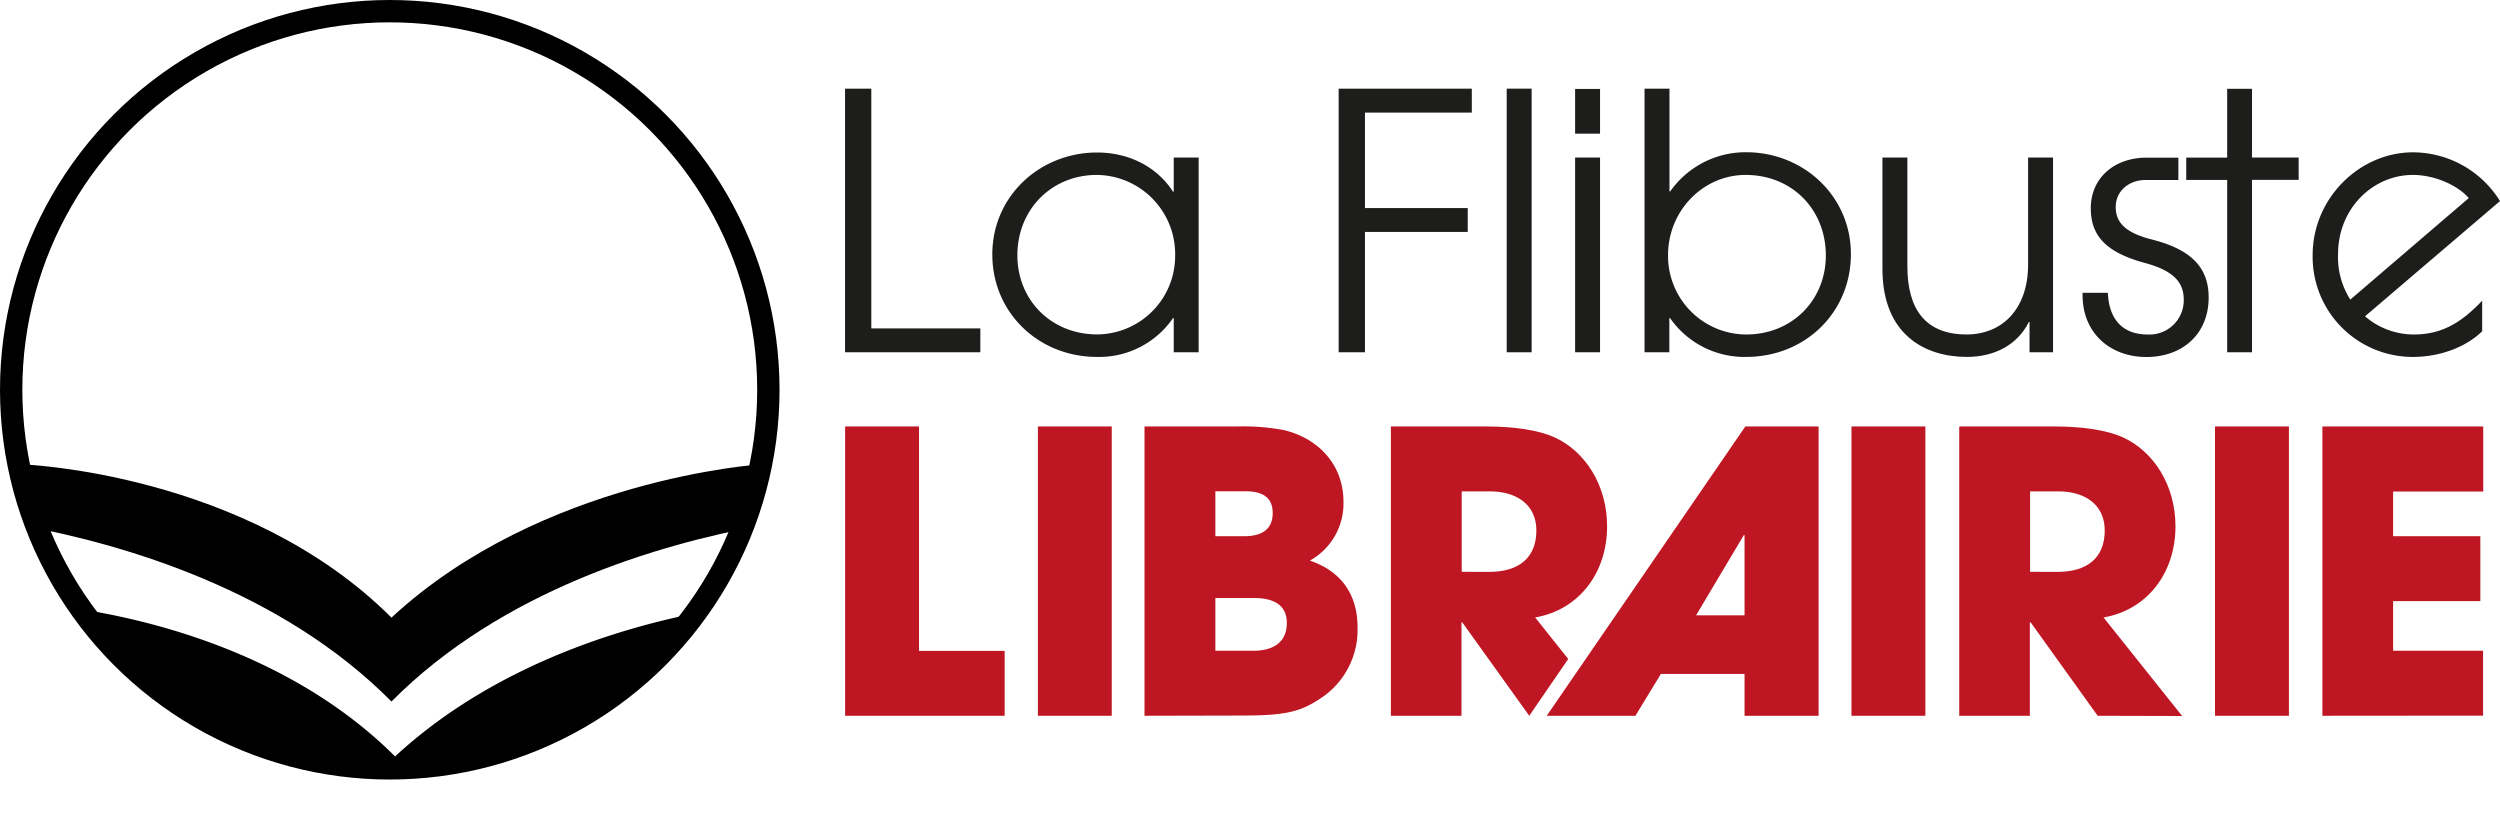 <svg xmlns="http://www.w3.org/2000/svg" xmlns:xlink="http://www.w3.org/1999/xlink" viewBox="0 0 559.5 188.09"><defs><style>.cls-1,.cls-4{fill:none;}.cls-2{fill:#1d1d1b;}.cls-3{fill:#be1622;}.cls-4{stroke:#000;stroke-miterlimit:10;stroke-width:5px;}.cls-5{clip-path:url(#clip-path);}</style><clipPath id="clip-path"><circle class="cls-1" cx="87.23" cy="87.23" r="84.73"/></clipPath></defs><title>Fichier 5</title><g id="Calque_2" data-name="Calque 2"><g id="Calque_1-2" data-name="Calque 1"><path class="cls-2" d="M189.12,78.84v-59H195V73.5H219.4v5.34Z"/><path class="cls-2" d="M262.68,78.84V71.19h-.16a20.05,20.05,0,0,1-17,8.69c-13.08,0-23.44-9.88-23.44-22.95s10.68-22.8,23.44-22.8c7.25,0,13.46,3.27,17,8.77h.16V35.25h5.58V78.84ZM263,57.09a17.72,17.72,0,0,0-17.53-17.94c-10.05,0-17.78,7.65-17.78,18,0,10,7.57,17.69,17.86,17.69A17.57,17.57,0,0,0,263,57.09Z"/><path class="cls-2" d="M299.59,78.84v-59h29.8V25.2H305.48V46.56h23V51.9h-23V78.84Z"/><path class="cls-2" d="M337.2,78.84v-59h5.58v59Z"/><path class="cls-2" d="M352.51,29.91v-10h5.58v10Zm0,48.93V35.25h5.58V78.84Z"/><path class="cls-2" d="M368.05,78.84v-59h5.58v23h.16a20.64,20.64,0,0,1,17-8.77c12.76,0,23.44,9.73,23.44,22.8S404,79.88,390.76,79.88a20.28,20.28,0,0,1-17-8.69h-.16v7.65Zm22.63-39.69c-9.56,0-17.37,8.05-17.37,17.94a17.57,17.57,0,0,0,17.45,17.77c10.37,0,17.86-7.73,17.86-17.69C408.62,46.88,401.05,39.15,390.68,39.15Z"/><path class="cls-2" d="M454.21,78.84V72.07h-.16c-2.47,5-7.57,7.81-13.87,7.81-9.32,0-18.89-4.94-18.89-19.69V35.25h5.58V59.56c0,9.88,4.22,15.3,13.31,15.3,7.49,0,13.71-5.26,13.71-15.7V35.25h5.58V78.84Z"/><path class="cls-2" d="M466.08,65.53h5.66c.24,5.74,3.11,9.33,8.93,9.33A7.66,7.66,0,0,0,488.72,67c0-4.15-2.79-6.54-8.61-8.13-9.24-2.47-12.19-6.46-12.19-12.28,0-6.69,5.18-11.31,12.51-11.31h7.09v5h-7.33c-3.74,0-6.69,2.47-6.69,6.06s2.39,5.81,8.05,7.25c9.16,2.31,12.75,6.53,12.75,13,0,8.13-5.82,13.31-13.95,13.31-7.89,0-14.27-5.18-14.27-13.87Zm32.36,13.31V40.27h-9.16v-5h9.16V19.87H504V35.25h10.44v5H504V78.84Z"/><path class="cls-2" d="M555.51,74.14c-3.51,3.43-9.24,5.74-15.54,5.74a22.4,22.4,0,0,1-22.4-22.79c0-12.68,10.44-23,22.48-23A23,23,0,0,1,559.5,45L529.29,70.79a16.76,16.76,0,0,0,10.84,4.07c5.74,0,10.2-2.07,15.38-7.57Zm-3-29.81c-2.47-2.87-7.65-5.18-12.51-5.18-8.93,0-16.74,7.49-16.74,17.7A17.56,17.56,0,0,0,526,67.05Z"/><path class="cls-3" d="M189.14,160.19V95.44h16.54v50.23h19.16v14.52Z"/><path class="cls-3" d="M232.28,160.19V95.44h16.53v64.75Z"/><path class="cls-3" d="M256.14,160.19V95.44h20.73a49.93,49.93,0,0,1,10.33.79c7.35,1.66,13.47,7.35,13.47,16.1a14.59,14.59,0,0,1-7.52,13.13c7.09,2.44,10.67,7.61,10.67,15a18.28,18.28,0,0,1-7.52,15.31c-5.08,3.58-8.4,4.37-18.64,4.37ZM278.54,120c4.11,0,6.29-1.75,6.29-5.16s-2.09-4.9-6.21-4.9H272V120Zm1.92,25.64c4.64,0,7.53-2,7.53-6.21,0-3.77-2.54-5.6-7.44-5.6H272v11.81Z"/><path class="cls-3" d="M342.25,160.19l-15-20.91h-.17v20.91H311.28V95.44h21.17c6.74,0,11.9.88,15.32,2.37,7,3.15,11.9,10.76,11.9,20,0,10.23-6.13,18.63-16.1,20.38l7.4,9.29Zm-9-32.2c6.56,0,10.59-3.06,10.59-9.27,0-5.6-4.2-8.75-10.41-8.75h-6.3v18Z"/><path class="cls-3" d="M390.43,160.19v-9.36H371.71L366,160.19H346.16l44.45-64.75H407v64.75Zm0-40.42h-.17l-10.68,17.94h10.85Z"/><path class="cls-3" d="M414.36,160.19V95.44H430.9v64.75Z"/><path class="cls-3" d="M469.46,160.19l-15-20.91h-.18v20.91H438.48V95.44h21.18c6.74,0,11.9.88,15.31,2.37,7,3.15,11.9,10.76,11.9,20,0,10.23-6.12,18.63-16.1,20.38l17.59,22.05Zm-9-32.2c6.56,0,10.58-3.06,10.58-9.27,0-5.6-4.19-8.75-10.41-8.75h-6.3v18Z"/><path class="cls-3" d="M495.72,160.19V95.44h16.54v64.75Z"/><path class="cls-3" d="M519.75,160.19V95.44h36V110H535.58V120H555.1v14.53H535.58v11.11h20.13v14.52Z"/><circle class="cls-4" cx="87.23" cy="87.23" r="84.73"/><g class="cls-5"><path d="M88.42,188.09c24.67-24.89,59.85-35.15,82.59-39.37V135s-48.93,3.13-82.59,34.29C55.83,136.77,5.83,135,5.83,135q-.57,6.86-1.15,13.71a156.49,156.49,0,0,1,41.72,11.9A156.86,156.86,0,0,1,88.42,188.09Z"/><path d="M87.61,157c24.67-24.88,59.85-35.15,82.59-39.36V103.93s-48.93,3.13-82.59,34.29C55,105.66,5,103.93,5,103.93v13.68C27.77,121.82,62.94,132.09,87.61,157Z"/></g></g></g></svg>
